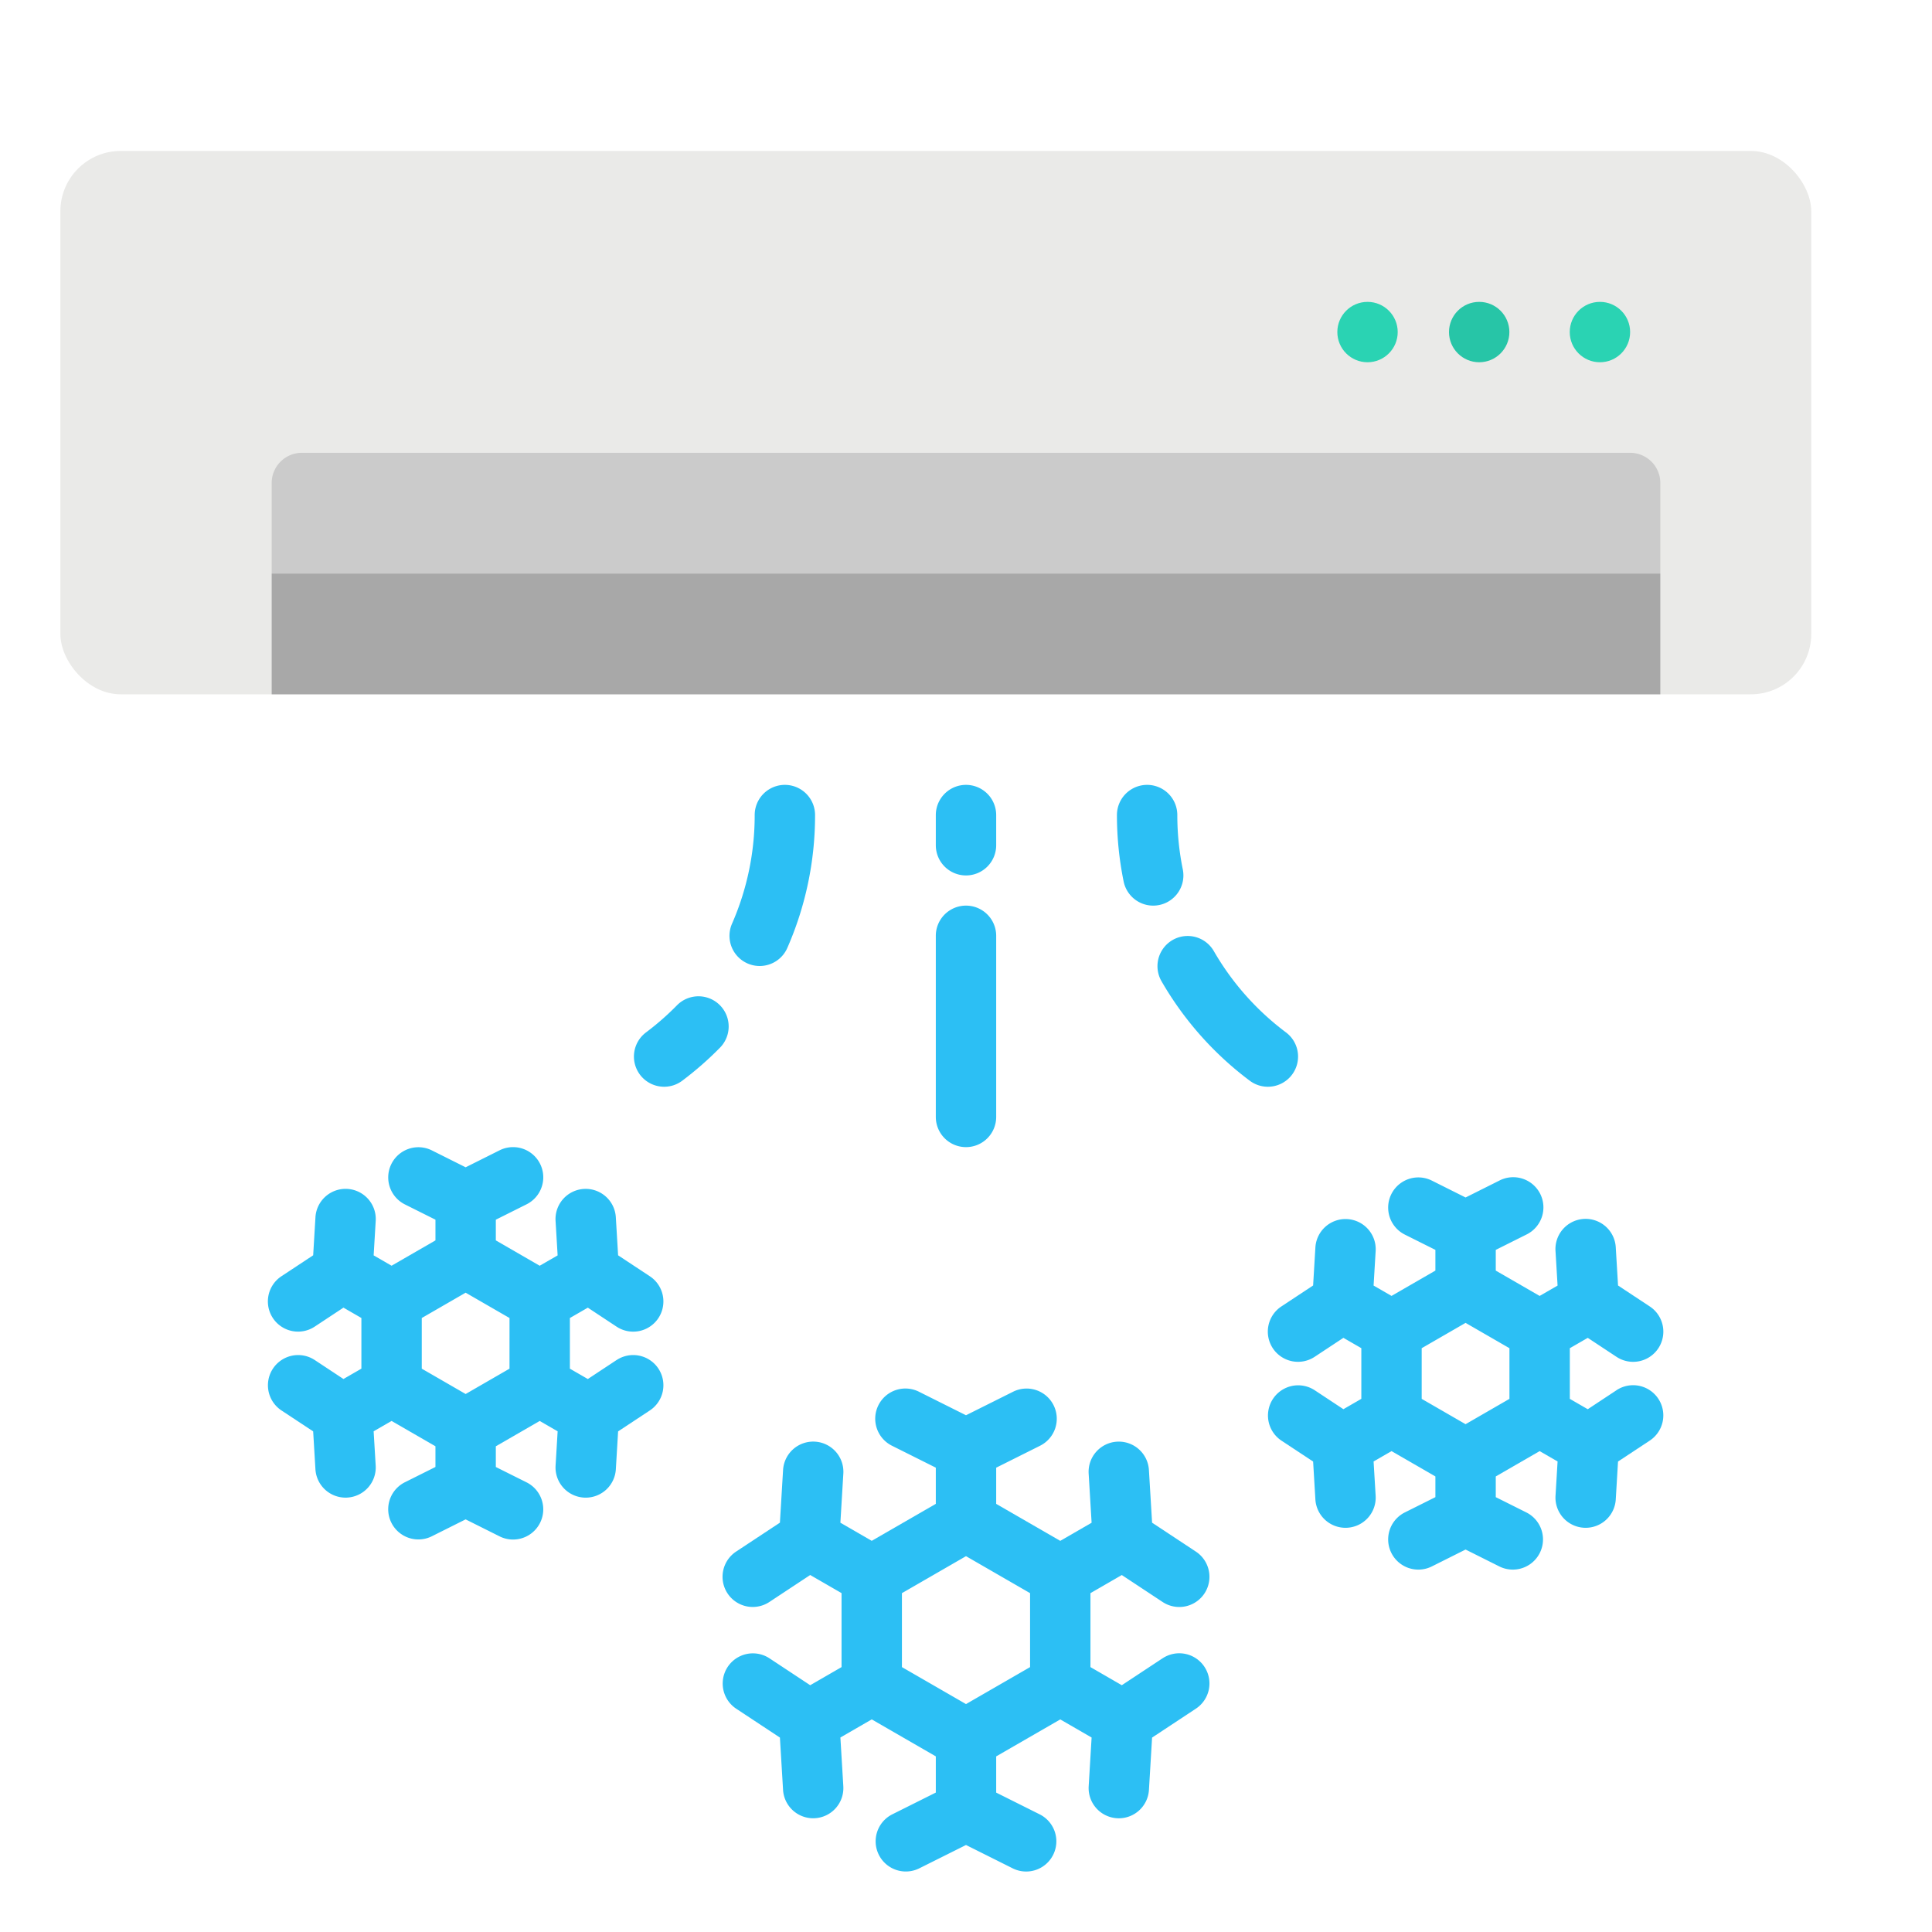 <svg height="512" viewBox="0 0 512 512" width="512" xmlns="http://www.w3.org/2000/svg"><g id="flat"><rect fill="#eaeae8" height="144" rx="16" width="464" x="16" y="40"/><path d="m80 120h352a8 8 0 0 1 8 8v24a0 0 0 0 1 0 0h-368a0 0 0 0 1 0 0v-24a8 8 0 0 1 8-8z" fill="#cbcbcb"/><path d="m72 152h368v32h-368z" fill="#a8a8a8"/><path d="m308.089 439.467-10.8 7.133-8.307-4.8v-19.6l8.307-4.8 10.8 7.133a8 8 0 1 0 8.816-13.352l-11.59-7.653-.833-13.864a8 8 0 1 0 -15.97.959l.776 12.921-8.308 4.8-16.98-9.8v-9.593l11.578-5.789a8 8 0 1 0 -7.156-14.31l-12.422 6.204-12.422-6.211a8 8 0 1 0 -7.156 14.31l11.578 5.789v9.593l-16.98 9.8-8.308-4.8.776-12.921a8 8 0 1 0 -15.97-.959l-.833 13.864-11.59 7.653a8 8 0 1 0 8.816 13.352l10.8-7.133 8.307 4.8v19.607l-8.307 4.8-10.8-7.133a8 8 0 0 0 -8.816 13.352l11.59 7.653.833 13.864a8 8 0 0 0 7.977 7.521c.162 0 .324-.005.487-.015a8 8 0 0 0 7.506-8.465l-.776-12.921 8.308-4.8 16.98 9.8v9.593l-11.578 5.789a8 8 0 0 0 7.156 14.31l12.422-6.204 12.422 6.211a8 8 0 0 0 7.156-14.31l-11.578-5.789v-9.593l16.98-9.8 8.308 4.8-.776 12.921a8 8 0 0 0 7.506 8.465c.163.01.325.015.487.015a8 8 0 0 0 7.977-7.521l.833-13.864 11.59-7.653a8 8 0 1 0 -8.816-13.352zm-35.109 2.333-16.98 9.8-16.98-9.8v-19.6l16.98-9.8 16.98 9.8z" fill="#2cbff4"/><path d="m163.379 360.437-7.6 5.019-4.753-2.743v-13.426l4.753-2.743 7.6 5.019a8 8 0 1 0 8.816-13.352l-8.391-5.54-.6-10.037a8 8 0 1 0 -15.971.958l.546 9.1-4.753 2.744-11.626-6.718v-5.488l8.149-4.074a8 8 0 0 0 -7.154-14.312l-8.995 4.5-8.994-4.5a8 8 0 0 0 -7.156 14.31l8.15 4.075v5.488l-11.627 6.713-4.753-2.744.546-9.1a8 8 0 1 0 -15.971-.958l-.6 10.037-8.391 5.54a8 8 0 1 0 8.816 13.352l7.6-5.019 4.753 2.743v13.426l-4.753 2.743-7.6-5.019a8 8 0 0 0 -8.82 13.358l8.391 5.54.6 10.037a8 8 0 0 0 7.977 7.522c.161 0 .325 0 .488-.015a8 8 0 0 0 7.506-8.465l-.546-9.1 4.753-2.744 11.627 6.713v5.488l-8.15 4.075a8 8 0 0 0 7.156 14.31l8.994-4.5 8.995 4.5a8 8 0 0 0 7.154-14.312l-8.145-4.068v-5.488l11.627-6.713 4.753 2.744-.546 9.1a8 8 0 0 0 7.506 8.465c.163.01.326.015.488.015a8 8 0 0 0 7.977-7.522l.6-10.037 8.391-5.54a8 8 0 1 0 -8.816-13.352zm-28.356 2.276-11.623 6.713-11.627-6.713v-13.426l11.627-6.713 11.627 6.713z" fill="#2cbff4"/><path d="m428.373 368.437-7.6 5.02-4.753-2.744v-13.426l4.753-2.744 7.6 5.02a8 8 0 1 0 8.816-13.352l-8.39-5.54-.6-10.038a8 8 0 1 0 -15.97.959l.546 9.1-4.753 2.744-11.627-6.713v-5.493l8.149-4.075a8 8 0 1 0 -7.156-14.31l-8.993 4.5-8.994-4.5a8 8 0 0 0 -7.156 14.31l8.15 4.075v5.488l-11.627 6.713-4.753-2.744.546-9.1a8 8 0 1 0 -15.971-.958l-.6 10.037-8.391 5.54a8 8 0 1 0 8.816 13.352l7.6-5.019 4.753 2.743v13.426l-4.753 2.743-7.6-5.019a8 8 0 0 0 -8.816 13.352l8.391 5.54.6 10.037a8 8 0 0 0 7.977 7.522c.162 0 .325 0 .488-.015a8 8 0 0 0 7.506-8.465l-.546-9.1 4.753-2.744 11.627 6.713v5.488l-8.15 4.075a8 8 0 0 0 7.156 14.31l8.994-4.5 8.993 4.5a8 8 0 0 0 7.156-14.31l-8.149-4.075v-5.488l11.627-6.713 4.753 2.744-.546 9.1a8 8 0 0 0 7.5 8.465c.164.01.326.015.488.015a8 8 0 0 0 7.977-7.521l.6-10.038 8.39-5.54a8 8 0 1 0 -8.816-13.352zm-28.355 2.276-11.627 6.713-11.627-6.713v-13.426l11.627-6.713 11.627 6.713z" fill="#2cbff4"/><circle cx="362.408" cy="88" fill="#2ad3b3" r="8"/><circle cx="392" cy="88" fill="#27c5a7" r="8"/><circle cx="424" cy="88" fill="#2ad3b3" r="8"/><g fill="#2cbff4"><path d="m256 232a8 8 0 0 1 -8-8v-8a8 8 0 0 1 16 0v8a8 8 0 0 1 -8 8z"/><path d="m256 304a8 8 0 0 1 -8-8v-48a8 8 0 0 1 16 0v48a8 8 0 0 1 -8 8z"/><path d="m176.006 288a8 8 0 0 1 -4.806-14.4 72.315 72.315 0 0 0 8.22-7.2 8 8 0 0 1 11.426 11.2 88.522 88.522 0 0 1 -10.046 8.8 7.965 7.965 0 0 1 -4.794 1.6z"/><path d="m201.317 256a8 8 0 0 1 -7.328-11.2 71.563 71.563 0 0 0 6.011-28.8 8 8 0 0 1 16 0 87.475 87.475 0 0 1 -7.347 35.2 8 8 0 0 1 -7.336 4.8z"/><path d="m335.994 288a7.967 7.967 0 0 1 -4.794-1.6 87.511 87.511 0 0 1 -23.41-26.4 8 8 0 0 1 13.856-8 71.6 71.6 0 0 0 19.154 21.6 8 8 0 0 1 -4.806 14.4z"/><path d="m305.606 240a8 8 0 0 1 -7.83-6.4 88.293 88.293 0 0 1 -1.776-17.6 8 8 0 0 1 16 0 72.164 72.164 0 0 0 1.454 14.4 8.007 8.007 0 0 1 -7.848 9.6z"/></g></g></svg>